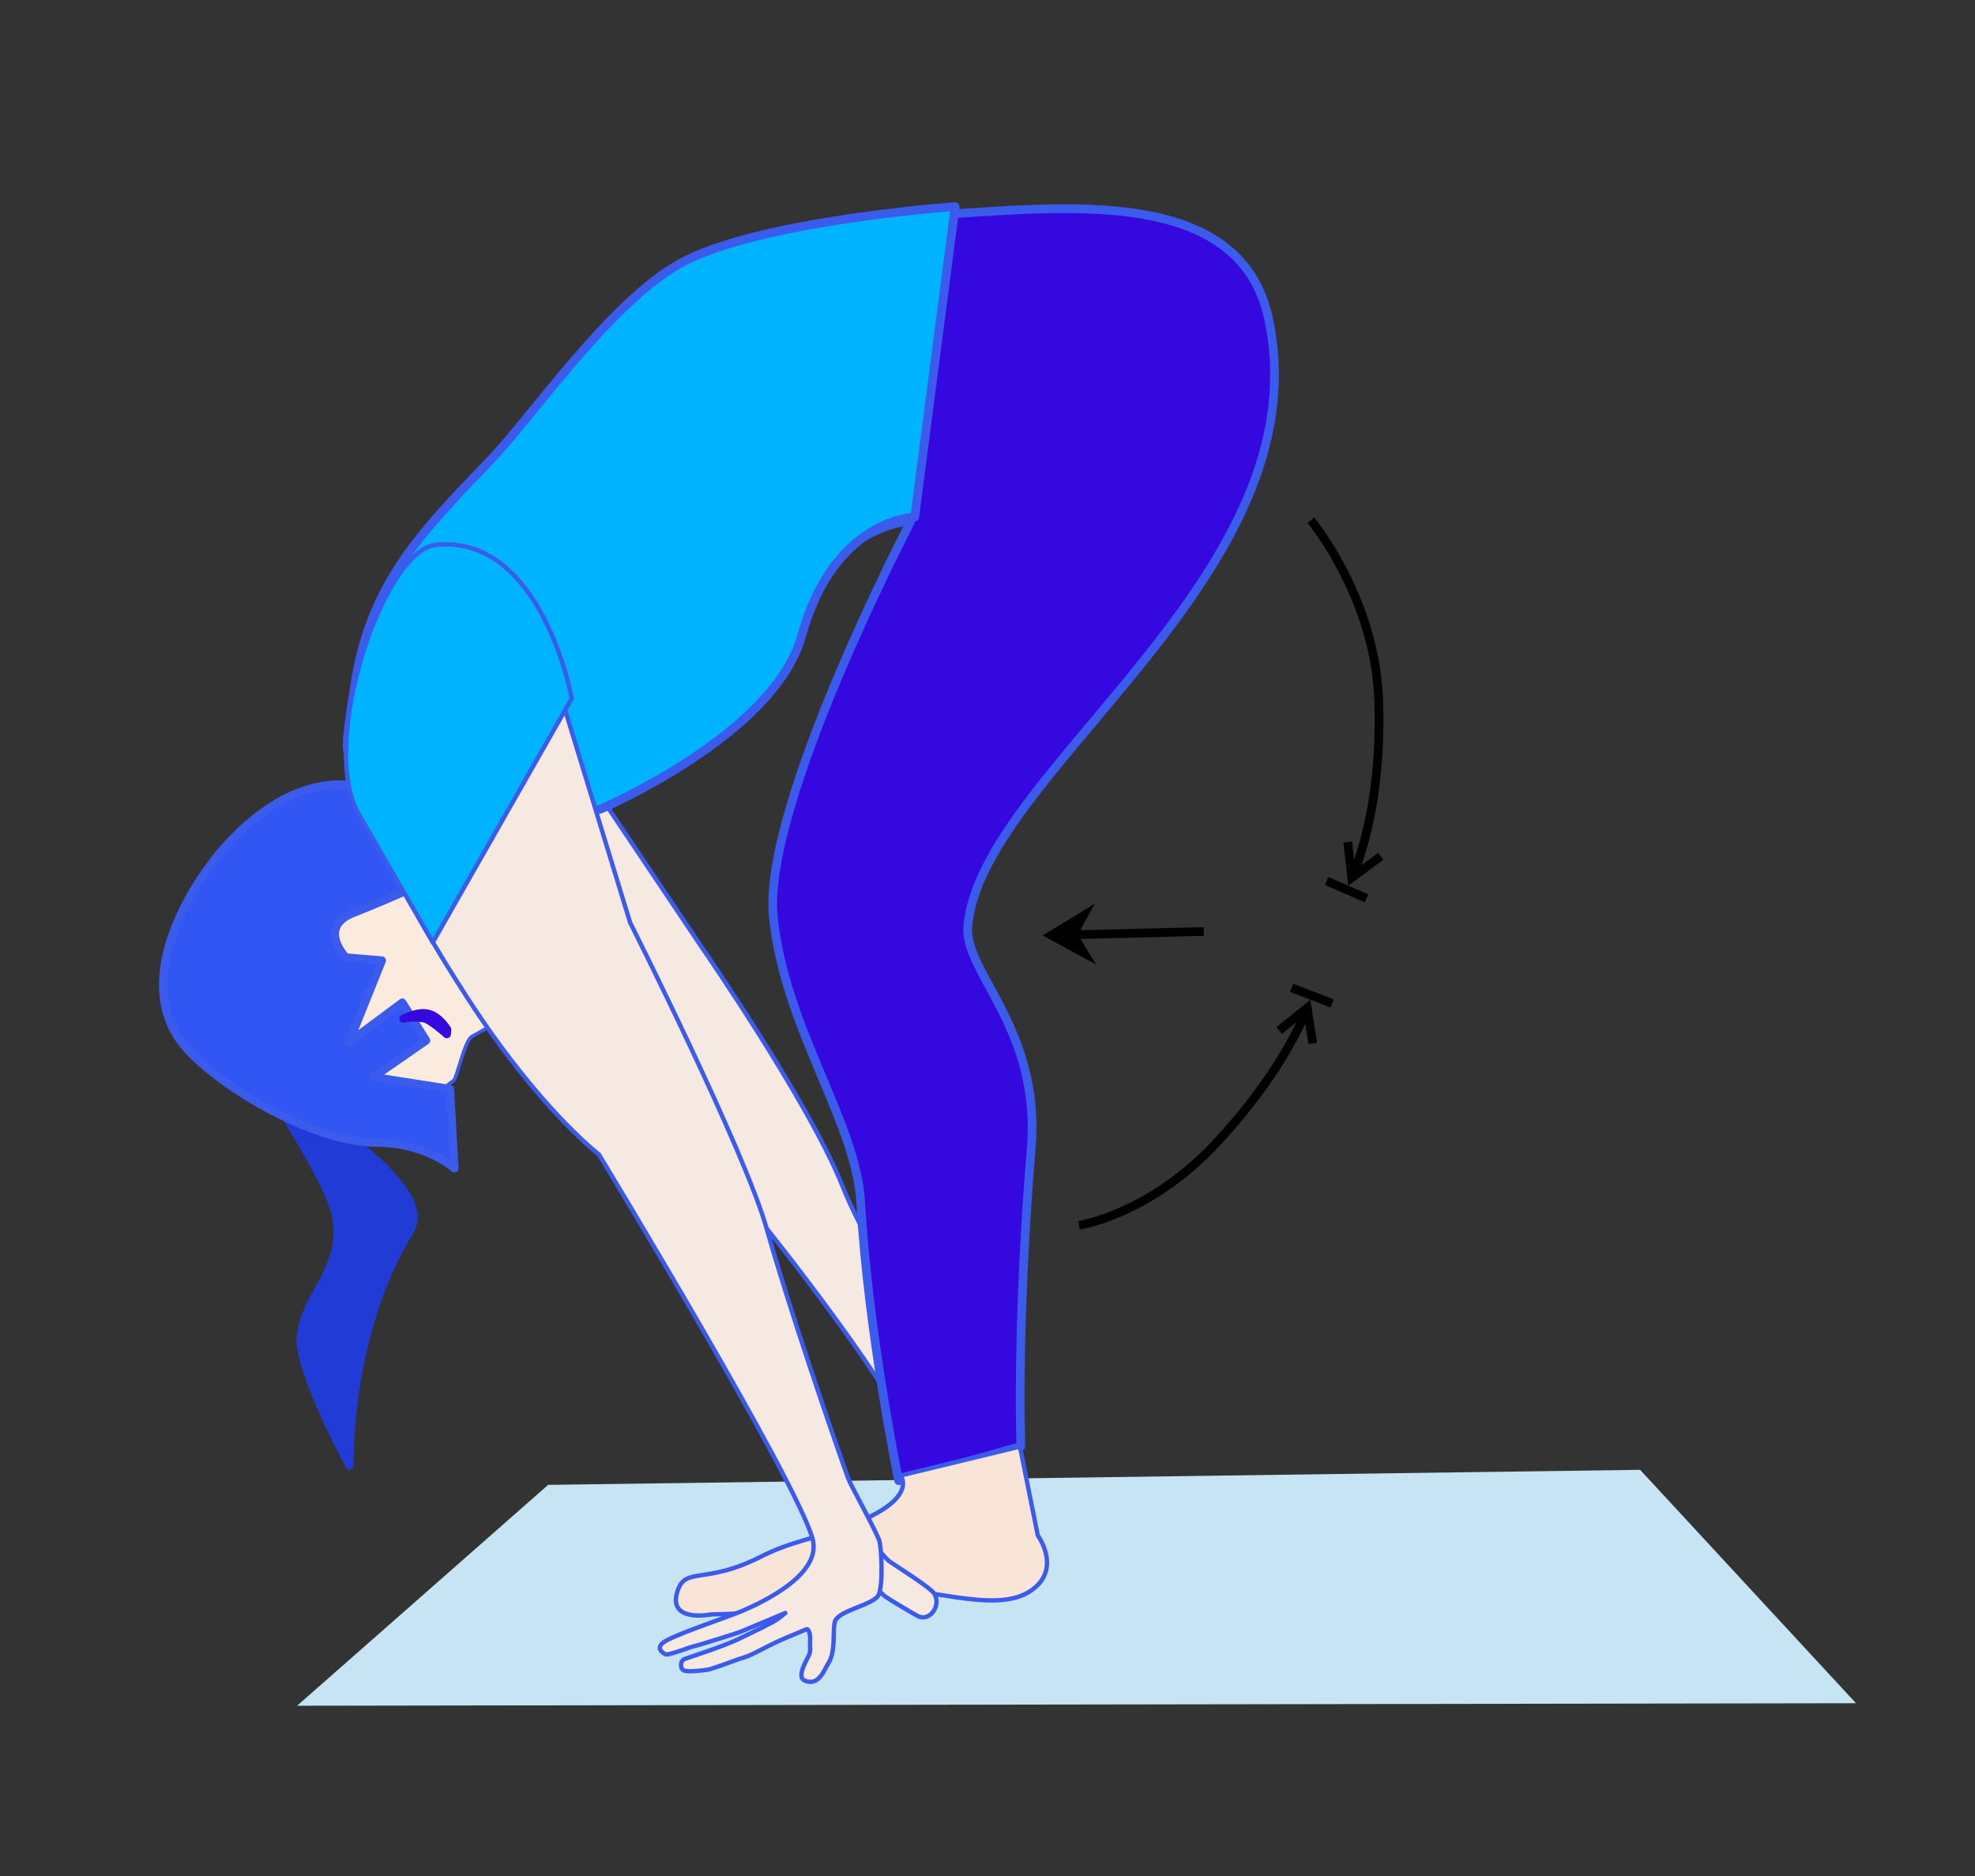 <?xml version="1.0" encoding="utf-8"?>
<svg viewBox="14.173 42.52 226.772 215.433" xmlns="http://www.w3.org/2000/svg" xmlns:xlink="http://www.w3.org/1999/xlink">
  <rect x="14.173" y="42.52" width="226.772" height="215.433" fill="#333333" stroke="none"/>
  <g id="am1">
    <path id="am2" style="fill:#c6e4f4;fill-opacity:1;fill-rule:nonzero;opacity:1;stroke:#c6e4f4;stroke-linecap:butt;stroke-linejoin:round;stroke-miterlimit:10;stroke-opacity:1;stroke-width:0;" d="M77.111,213.037 C77.111,213.037,48.287,238.402,48.287,238.402 C48.287,238.402,227.282,238.114,227.282,238.114 C227.282,238.114,202.493,211.308,202.493,211.308 C202.493,211.308,77.111,213.037,77.111,213.037 z"/>
  </g>
  <g id="am3">
    <path id="am4" style="fill:#f6e9e2;fill-opacity:1;fill-rule:nonzero;opacity:1;stroke:#3a5beb;stroke-linecap:butt;stroke-linejoin:round;stroke-miterlimit:10;stroke-opacity:1;stroke-width:0.5;" d="M81.193,131.106 C81.193,131.106,94.706,151.24,94.706,151.24 C94.706,151.24,107.049,169.063,110.905,178.71 C115.661,190.61,124.873,199.226,124.873,199.226 C124.873,199.226,120.5,211.995,119.853,209.92 C117.582,202.633,101.749,183.032,101.749,183.032 C101.749,183.032,93.354,165.081,80.126,152.998 C68.749,142.604,68.501,140.812,67.571,128.646 C66.873,119.508,81.193,131.106,81.193,131.106 z"/>
    <path id="am5" style="fill:#3408df;fill-opacity:1;fill-rule:nonzero;opacity:1;stroke:#3a5beb;stroke-linecap:butt;stroke-linejoin:round;stroke-miterlimit:10;stroke-opacity:1;stroke-width:1;" d="M159.82,79.081 C156.089,61.797,130.723,67.268,116.16,67.429 C93.122,67.683,75.306,89.895,75.306,89.895 C75.306,89.895,79.424,102.962,89.312,106.64 C95.979,109.119,109.734,106.45,110.411,105.981 C116.249,101.939,118.711,102.473,118.711,102.473 C118.711,102.473,101.653,135.072,102.969,147.84 C104.285,160.608,112.477,171.392,112.998,180.557 C113.845,195.457,117.356,212.553,117.356,212.553 C117.356,212.553,131.393,208.628,131.393,208.628 C131.393,208.628,130.852,195.305,132.581,174.351 C133.706,160.712,124.86,154.15,125.294,148.925 C126.769,131.164,166.184,108.567,159.82,79.081 z"/>
    <path id="am6" style="fill:#00b3ff;fill-opacity:1;fill-rule:nonzero;opacity:1;stroke:#3a5beb;stroke-linecap:butt;stroke-linejoin:round;stroke-miterlimit:10;stroke-opacity:1;stroke-width:1;" d="M70.412,95.439 C75.262,90.399,84.093,77.365,92.226,72.799 C101.033,67.856,123.843,66.242,123.843,66.242 C123.843,66.242,119.204,101.9,119.204,101.9 C119.204,101.9,109.931,102.074,106.211,115.562 C103.079,126.914,83.125,135.437,83.125,135.437 C83.125,135.437,63.511,140.551,58.629,134.042 C53.978,127.841,53.124,132.676,54.909,121.174 C56.693,109.673,62.262,103.906,70.412,95.439 z"/>
    <path id="am7" style="fill:#f9e5d8;fill-opacity:1;fill-rule:nonzero;opacity:1;stroke:#3a5beb;stroke-linecap:butt;stroke-linejoin:round;stroke-miterlimit:10;stroke-opacity:1;stroke-width:0.5;" d="M131.284,208.642 C131.284,208.642,117.571,211.962,117.571,211.962 C117.571,211.962,119.841,214.65,111.655,217.726 C107.496,219.289,104.985,219.534,101.532,221.285 C95.134,224.531,92.891,222.388,91.966,225.234 C90.76,228.943,95.874,227.91,95.874,227.91 C95.874,227.91,102.429,227.856,106.074,226.983 C109.718,226.11,111.698,225.884,115.902,225.221 C120.107,224.558,128.136,227.826,132.231,225.385 C136.327,222.943,133.332,218.84,133.332,218.84 C133.332,218.84,131.284,208.642,131.284,208.642 z"/>
    <path id="am8" style="fill:#203bd6;fill-opacity:1;fill-rule:nonzero;opacity:1;stroke:#213bd6;stroke-linecap:butt;stroke-linejoin:round;stroke-miterlimit:10;stroke-opacity:1;stroke-width:0.941;" d="M47.656,167.763 C47.696,167.831,51.203,171.046,51.268,171.09 C52.309,171.798,64.007,179.361,61.25,183.829 C53.887,195.762,54.31,210.828,54.31,210.828 C54.31,210.828,48.554,200.177,48.701,196.283 C48.892,191.244,54.373,187.942,52.599,181.548 C51.062,176.006,41.616,163.045,39.195,157.116 C38.941,156.494,42.368,157.87,42.712,158.447 C42.712,158.447,47.656,167.763,47.656,167.763 z"/>
    <path id="am9" style="fill:#fbebdf;fill-opacity:1;fill-rule:nonzero;opacity:1;stroke:#3a5beb;stroke-linecap:butt;stroke-linejoin:round;stroke-miterlimit:10;stroke-opacity:1;stroke-width:0.4;" d="M62.785,171.179 C62.785,171.179,63.246,168.691,66.266,166.6 C66.608,166.363,67.535,162.02,68.328,161.565 C70.941,160.065,72.423,159.422,72.423,159.422 C72.423,159.422,71.749,157.933,71.749,157.933 C75.743,151.645,75.834,149.943,71.155,145.194 C66.416,140.385,80.255,139.536,70.905,140.733 C60.885,142.016,42.258,151.828,42.258,151.828 C42.258,151.828,62.785,171.179,62.785,171.179 z"/>
    <path id="am10" style="fill:#3156f4;fill-opacity:1;fill-rule:nonzero;opacity:1;stroke:#3a5beb;stroke-linecap:butt;stroke-linejoin:round;stroke-miterlimit:10;stroke-opacity:1;stroke-width:0.941;" d="M38.578,141.542 C38.578,141.542,28.487,153.985,35.219,162.471 C38.56,166.682,49.626,173.674,57.41,173.738 C63.234,173.786,66.352,176.702,66.352,176.702 C66.352,176.702,65.845,167.576,65.845,167.576 C65.845,167.576,57.054,166.202,57.054,166.202 C57.054,166.202,63.104,162.006,63.104,162.006 C63.104,162.006,60.367,157.652,60.367,157.652 C60.367,157.652,54.255,162.201,54.255,162.201 C54.255,162.201,58.023,152.818,58.023,152.818 C58.023,152.818,53.879,152.466,53.879,152.466 C53.879,152.466,50.553,148.997,54.761,147.351 C58.969,145.705,63.402,143.647,63.402,143.647 C63.402,143.647,62.265,136.441,60.669,135.27 C49.003,126.72,38.578,141.542,38.578,141.542 z"/>
    <path id="am11" style="fill:#3408df;fill-opacity:1;fill-rule:nonzero;opacity:1;stroke:#3408df;stroke-linecap:butt;stroke-linejoin:round;stroke-miterlimit:10;stroke-opacity:1;stroke-width:0.941;" d="M60.503,159.508 C60.503,159.508,61.269,159.243,62.803,159.446 C63.564,159.547,65.479,161.278,65.479,161.278 C65.479,161.278,65.514,160.731,65.514,160.731 C65.514,160.731,64.607,159.243,63.355,158.937 C62.102,158.631,60.503,159.508,60.503,159.508 z"/>
    <path id="am12" style="fill:#df0893;fill-opacity:1;fill-rule:nonzero;opacity:1;stroke:#f2beef;stroke-linecap:butt;stroke-linejoin:round;stroke-miterlimit:10;stroke-opacity:1;stroke-width:0.941;" d="M75.118,144.291 C75.259,144.466,74.375,144.644,73.999,145.176 C73.572,145.782,73.818,146.566,73.615,146.519 C73.234,146.43,72.387,145.033,72.812,144.433 C73.236,143.833,74.817,143.914,75.118,144.291 z"/>
    <path id="am13" style="fill:#f6e9e2;fill-opacity:1;fill-rule:nonzero;opacity:1;stroke:#3a5beb;stroke-linecap:butt;stroke-linejoin:round;stroke-miterlimit:10;stroke-opacity:1;stroke-width:0.5;" d="M112.667,216.057 C112.973,216.916,114.443,220.128,116.199,221.744 C116.469,221.992,120.193,224.278,121.22,225.275 C122.461,226.479,121.108,228.857,119.552,228.104 C119.238,227.952,116.169,226.127,115.832,225.869 C114.825,225.097,112.693,222.284,112.128,223.42"/>
    <path id="am14" style="fill:#f6e9e2;fill-opacity:1;fill-rule:nonzero;opacity:1;stroke:#3a5beb;stroke-linecap:butt;stroke-linejoin:round;stroke-miterlimit:10;stroke-opacity:1;stroke-width:0.5;" d="M77.459,118.817 C77.459,118.817,86.522,148.46,86.522,148.46 C86.522,148.46,99.643,174.557,102.193,183.58 C104.8,192.801,109.662,206.969,111.538,212.231 C111.844,213.09,114.281,217.398,115.103,219.339 C115.383,219.998,115.612,224.544,115.048,225.679 C114.46,226.862,110.393,227.424,110.031,228.763 C109.751,229.8,110.175,232.19,109.264,233.555 C108.859,234.163,108.21,236.263,106.532,235.496 C105.62,235.08,106.808,233.161,107.035,232.645 C107.316,232.008,107.131,231.758,107.203,230.632 C107.203,230.632,107.136,229.457,106.748,229.625 C105.142,230.32,103.905,230.753,102.027,231.734 C99.742,232.929,99.753,232.78,98.84,233.1 C98.442,233.24,95.942,234.194,95.365,234.274 C94.893,234.34,93.269,234.548,92.753,234.37 C92.212,234.183,92.259,233.214,92.801,233.028 C94.089,232.588,97.59,231.434,98.922,230.767 C99.791,230.332,101.342,229.635,102.914,228.787 C103.655,228.387,104.345,227.75,104.345,227.75 C104.345,227.75,99.267,229.881,99.267,229.881 C98.918,230.041,94.249,231.502,93.688,231.614 C93.411,231.67,90.93,232.63,90.621,232.501 C90.251,232.347,89.279,231.71,90.645,230.943 C92.332,229.996,97.805,228.193,99.414,227.505 C101.858,226.459,108.552,223.29,107.48,219.265 C105.707,212.609,82.934,175.083,82.934,175.083 C82.934,175.083,76.065,169.846,67.858,157.138 C60.314,145.455,55.432,136.054,55.745,125.048 C55.98,116.78,77.459,118.817,77.459,118.817 z"/>
    <path id="am15" style="fill:#00b3ff;fill-opacity:1;fill-rule:nonzero;opacity:1;stroke:#3a5beb;stroke-linecap:butt;stroke-linejoin:round;stroke-miterlimit:10;stroke-opacity:1;stroke-width:0.5;" d="M64.242,105.077 C76.436,103.929,79.825,122.729,79.825,122.729 C79.825,122.729,63.864,150.75,63.864,150.75 C63.864,150.75,60.042,144.101,55.368,136.022 C50.705,127.964,58.152,105.65,64.242,105.077 z"/>
  </g>
  <g id="am16">
    <g id="am18">
      <path style="fill:#3408df;fill-opacity:1;fill-rule:nonzero;opacity:1;stroke:none;" d="M133.894,149.944 C133.894,149.944,152.392,149.492,152.392,149.492"/>
      <path style="fill:#000000;fill-opacity:1;fill-rule:nonzero;opacity:1;stroke:none;" d="M137.947,150.345 C138.399,150.334,138.399,150.334,140.206,150.29 C142.465,150.235,142.465,150.235,145.176,150.169 C147.886,150.102,147.886,150.102,150.145,150.047 C151.952,150.003,151.952,150.003,152.404,149.992 C152.404,149.992,152.38,148.992,152.38,148.992 C151.928,149.003,151.928,149.003,150.121,149.048 C147.862,149.103,147.862,149.103,145.151,149.169 C142.441,149.235,142.441,149.235,140.182,149.29 C138.375,149.334,138.375,149.334,137.923,149.346 C137.923,149.346,137.947,150.345,137.947,150.345 z M139.87,146.297 C139.87,146.297,133.895,149.944,133.895,149.944 C133.895,149.944,140.041,153.295,140.041,153.295 C140.041,153.295,137.935,149.845,137.935,149.845 C137.935,149.845,139.87,146.297,139.87,146.297 z"/>
    </g>
    <g id="am20">
      <path style="fill:#3408df;fill-opacity:0;fill-rule:nonzero;opacity:1;stroke:none;" d="M164.988,156.39 C164.988,156.39,162.936,163.936,153.954,173.652 C146.221,182.016,138.068,183.227,138.068,183.227"/>
      <path style="fill:#000000;fill-opacity:1;fill-rule:nonzero;opacity:1;stroke:none;" d="M163.454,158.985 C161.514,163.296,158.328,168.184,153.586,173.312 C153.217,173.712,152.843,174.099,152.463,174.475 C149.283,177.623,145.88,179.848,142.479,181.307 C141.292,181.816,140.191,182.194,139.206,182.459 C138.863,182.551,138.559,182.622,138.299,182.676 C138.146,182.707,138.043,182.725,137.995,182.732 C137.995,182.732,138.142,183.721,138.142,183.721 C138.208,183.711,138.329,183.69,138.5,183.655 C138.779,183.598,139.102,183.522,139.465,183.424 C140.496,183.147,141.641,182.755,142.874,182.226 C146.385,180.719,149.894,178.426,153.167,175.186 C153.557,174.799,153.941,174.401,154.321,173.991 C159.137,168.782,162.383,163.803,164.366,159.395 C164.366,159.395,163.454,158.985,163.454,158.985 z M164.628,157.324 C164.628,157.324,160.74,160.467,160.74,160.467 C160.74,160.467,161.368,161.245,161.368,161.245 C161.368,161.245,163.91,159.19,163.91,159.19 C163.91,159.19,164.418,162.418,164.418,162.418 C164.418,162.418,165.406,162.263,165.406,162.263 C165.406,162.263,164.628,157.324,164.628,157.324 C164.628,157.324,166.961,158.222,166.961,158.222 C166.961,158.222,167.321,157.289,167.321,157.289 C167.321,157.289,162.654,155.492,162.654,155.492 C162.654,155.492,162.295,156.426,162.295,156.426 C162.295,156.426,164.628,157.324,164.628,157.324 z"/>
    </g>
    <g id="am22">
      <path style="fill:#3408df;fill-opacity:0;fill-rule:nonzero;opacity:1;stroke:none;" d="M168.587,145.144 C168.587,145.144,172.935,137.496,172.485,123.101 C172.113,111.173,164.688,102.257,164.688,102.257"/>
      <path style="fill:#000000;fill-opacity:1;fill-rule:nonzero;opacity:1;stroke:none;" d="M170.254,142.566 C172.111,137.516,173.232,131.001,172.985,123.085 C172.823,117.903,171.366,112.909,169.041,108.272 C168.176,106.548,167.249,104.994,166.321,103.635 C165.996,103.158,165.693,102.739,165.421,102.382 C165.257,102.165,165.138,102.016,165.072,101.937 C165.072,101.937,164.304,102.577,164.304,102.577 C164.36,102.645,164.47,102.783,164.626,102.987 C164.887,103.332,165.18,103.736,165.495,104.199 C166.399,105.522,167.303,107.038,168.147,108.72 C170.412,113.236,171.829,118.093,171.986,123.116 C172.229,130.9,171.129,137.288,169.315,142.221 C169.315,142.221,170.254,142.566,170.254,142.566 z M168.986,144.227 C168.986,144.227,173.007,141.255,173.007,141.255 C173.007,141.255,172.413,140.451,172.413,140.451 C172.413,140.451,169.785,142.393,169.785,142.393 C169.785,142.393,169.417,139.146,169.417,139.146 C169.417,139.146,168.423,139.259,168.423,139.259 C168.423,139.259,168.986,144.227,168.986,144.227 C168.986,144.227,166.694,143.228,166.694,143.228 C166.694,143.228,166.295,144.145,166.295,144.145 C166.295,144.145,170.879,146.142,170.879,146.142 C170.879,146.142,171.278,145.225,171.278,145.225 C171.278,145.225,168.986,144.227,168.986,144.227 z"/>
    </g>
  </g>
</svg>
